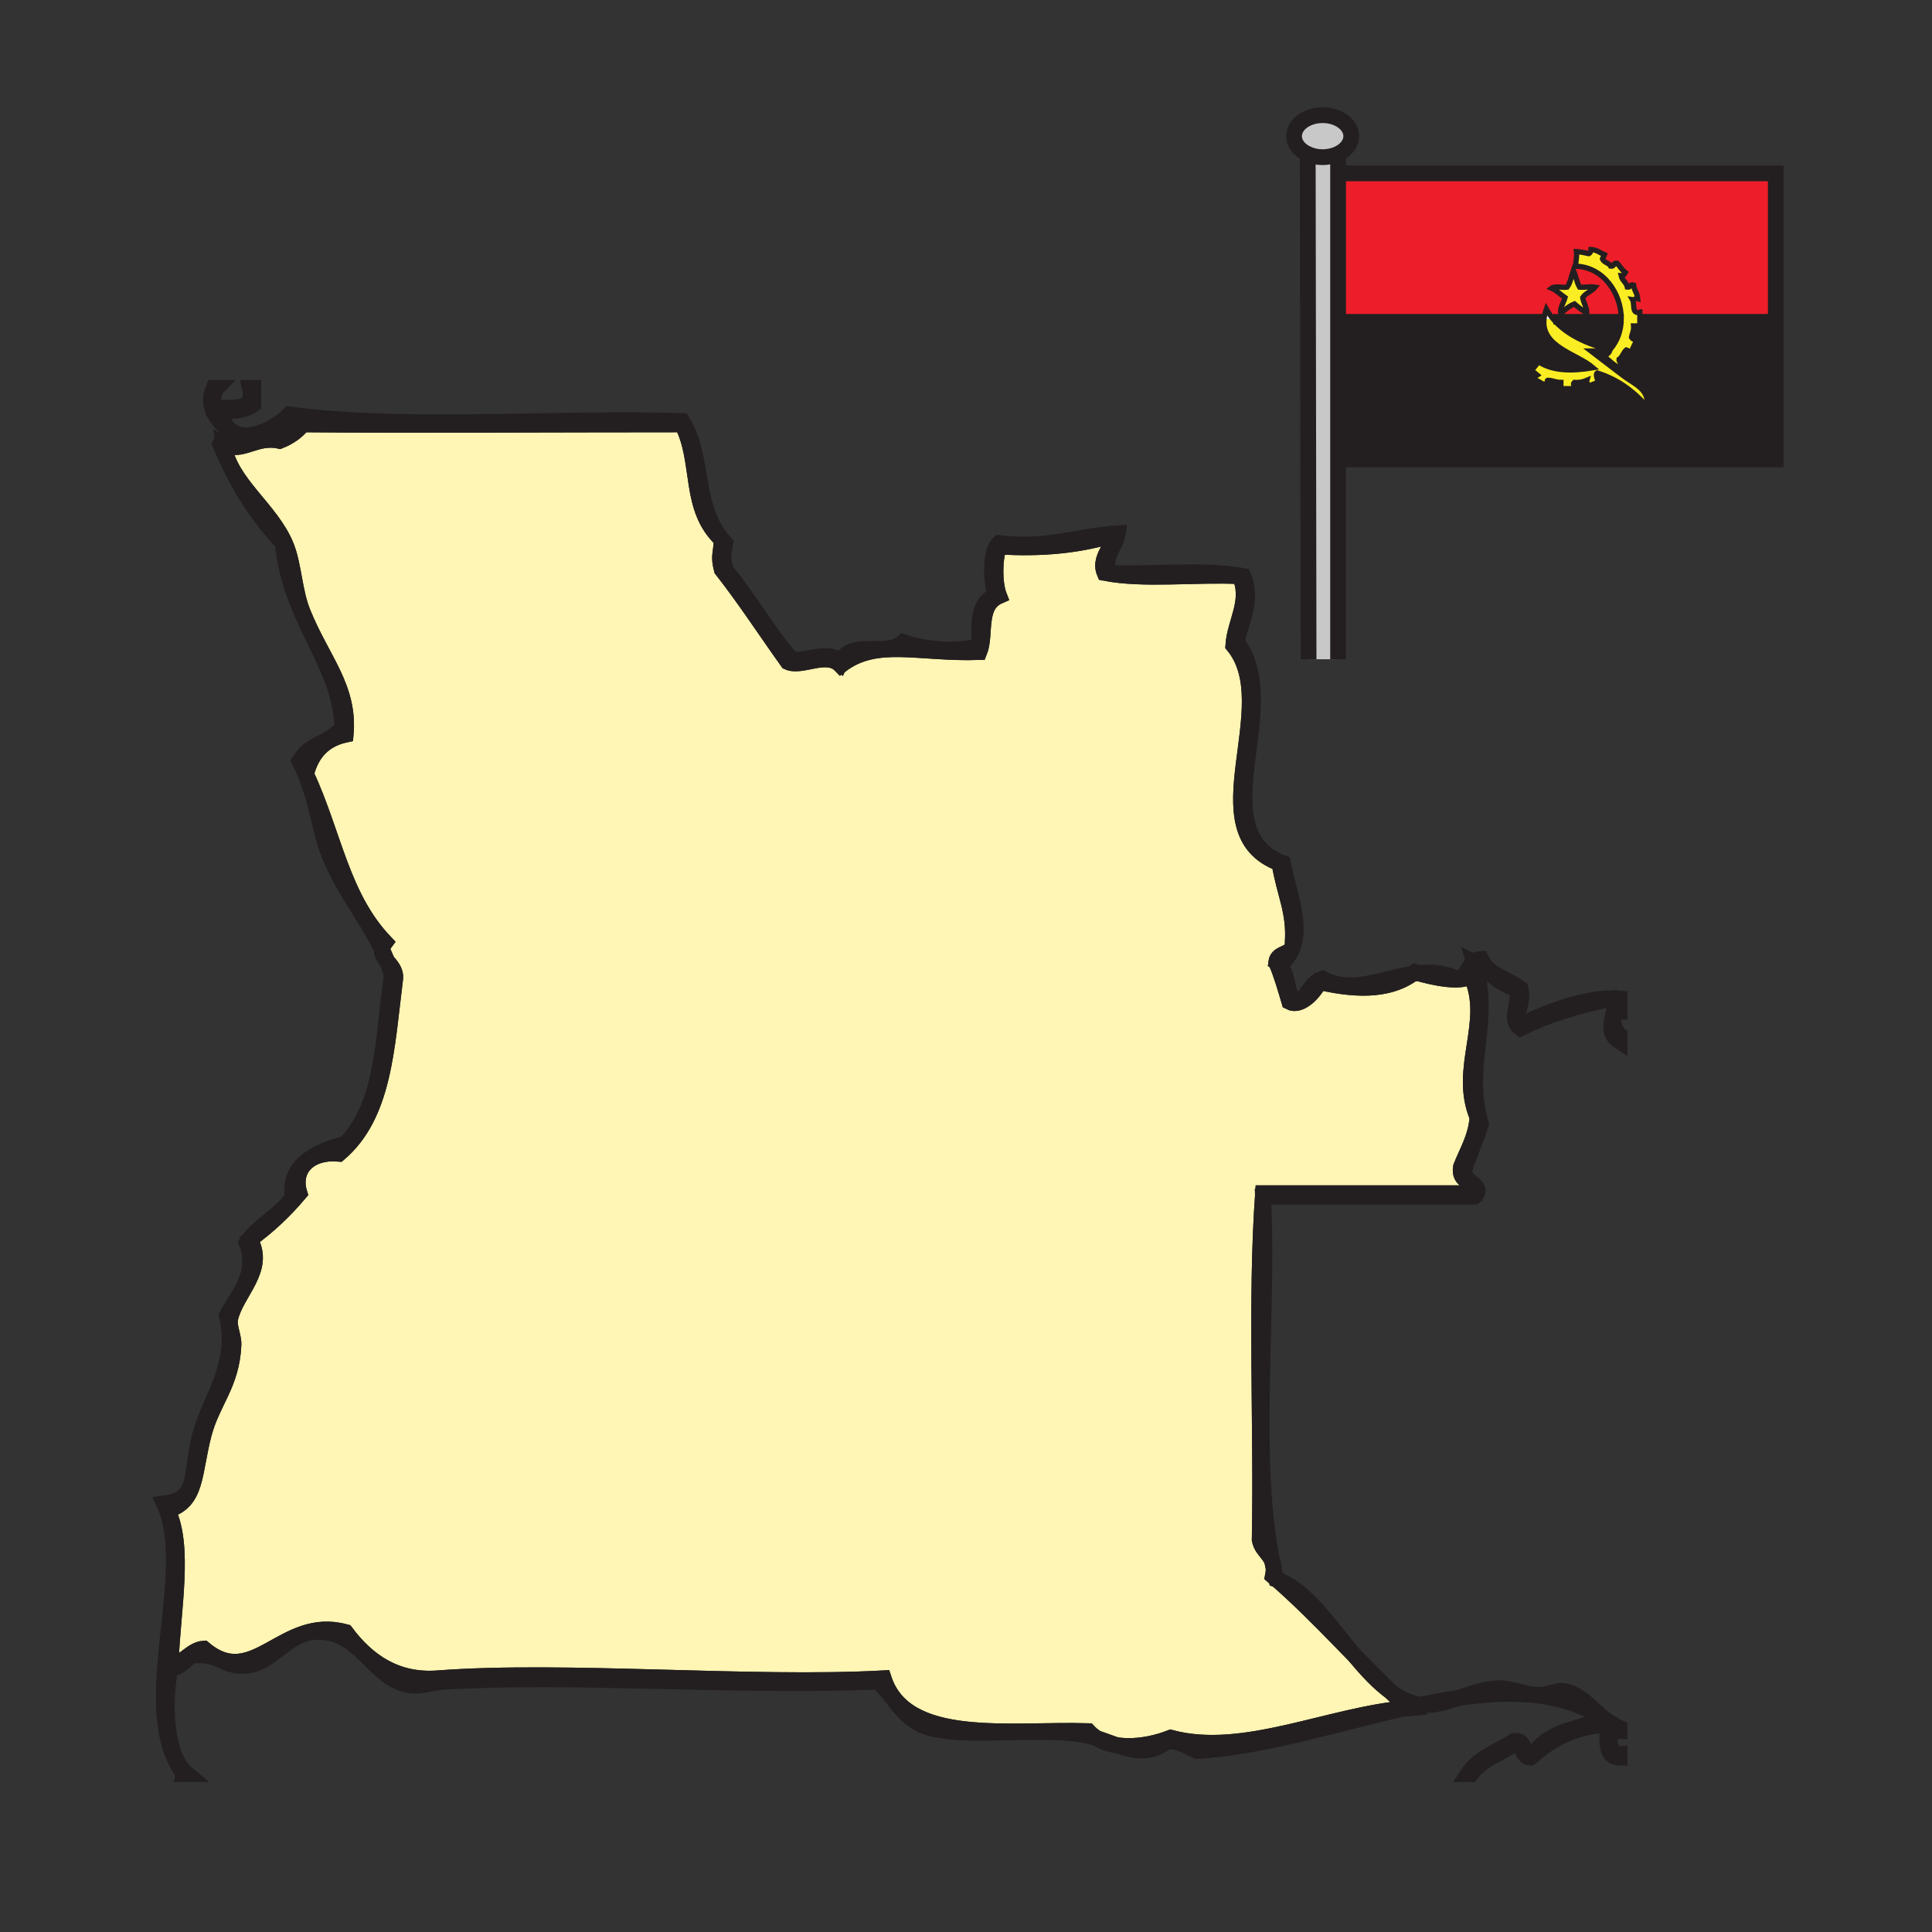 <svg xmlns="http://www.w3.org/2000/svg" width="850.89" height="850.89" viewBox="0 0 850.89 850.89" overflow="visible"><rect x="0" y="0" width="850.89" height="850.89" fill="#333333" stroke="none"/><path d="M643.48 513.91c-1.32 7.13 6.1 5.53 5.819 11.62h-93.02c-3.391 47.97-.49 102.229-1.46 152.609 1.16 6.11 7.64 6.9 5.819 15.99 21.101 18.14 38.99 39.5 59.591 58.14C585.43 755.09 547.8 774 515.58 765.35c-11.67 4.591-28.021 6.11-36.33-2.909-34.46-1.04-80.46 6.56-90.12-23.25-58.49 3.21-140.48-4.261-196.22 0-18.61 1.42-31.27-7.761-40.69-20.351-27.82-7.71-40.22 26.12-62.5 7.271-6.03.38-10.11 8.439-14.53 5.81.82-22.78 6.46-51.09-1.46-66.86 13.13-3.529 11.53-16.439 15.99-33.43 3.8-14.479 12.28-21.76 13.08-39.24.18-3.85-2.2-8.25-1.45-11.63 2.57-11.68 16.21-21.58 8.72-34.88 8.18-5.86 15.36-12.74 21.8-20.35-3.32-10.75 4.51-18.57 17.44-17.44 19.83-16.939 20.88-46.33 24.71-77.03.76-7.18-9.48-9.069-4.36-15.99-19.25-20.14-22.48-47.32-34.88-74.13 2.31-9.31 7.87-15.38 17.44-17.44 1.85-20.81-10.43-32.81-18.9-53.78-3.77-9.34-3.88-20.52-7.26-29.06-6.53-16.5-25.09-27.76-27.62-45.06 7.88 4.42 14.13-3.88 24.71-1.45 4.17-1.65 7.62-4.01 10.17-7.27 46.62.41 111.85-.01 167.15 0 8.53 16.71 2.51 36.95 17.44 50.87-.37 6.67-1.54 7.02 0 13.08 10.22 13.03 19.37 27.14 29.07 40.7 6.06 2.8 17.08-4.93 23.26 1.45 15.76-12.05 34.15-4.91 61.04-5.81 3.149-7.73-.98-20.48 8.72-24.71-2.14-5.47-2.14-16.34 0-21.8 18.64 1.19 34.38-.51 47.96-4.36 6.3 1.38-4.85 8.04-1.45 15.98 16.96 3.39 40.21.49 59.59 1.46 4.801 11.07-2.279 20.29-2.899 30.52 21.979 26.73-16.75 82.06 20.34 95.93 2.21 13.64 6.74 21.06 5.82 34.88.46 5.79-6.721 3.94-7.271 8.72 2.33 5.42 4.05 11.46 5.82 17.44 4.689 2.5 10.92-4.04 13.08-8.721 13.26 2.9 29.899 5.17 42.149-4.359 8.851 2.699 21.21 4.989 24.7 1.449 9.55 20.471-6.22 40.761 2.91 62.5-.719 8.97-4.539 14.84-7.269 21.81z" fill="#fff5b4"/><path d="M718.55 148.6c.391.68 1.15.99 2.29.92-.57 2.04-1.78 3.43-2.29 5.53-1.14.07-1.42-.72-2.29-.92-1.319 1.12-1.71 3.19-3.2 4.15-.159 1.6 2.33 1.75.921 3.22-2.73.65-4.94-2.94-7.32-4.14.47-1.22 1.81-1.56 2.28-2.77v-.46c3.439-3.83 5.02-8.65 5.079-13.54h8.19v2.94h-2.75c.2 2.19-.66 3.32-.91 5.07zM719.01 132c1.07 1.84-.55 6.39 3.2 5.53v3.06h-8.19c.141-11.42-8.029-23.17-20.17-23.34.19-2.11.69-3.91.46-6.45 1.99.14 3.74.53 5.48.92.62-.3.86-.99.92-1.84 2.58.16 4.01 1.48 5.95 2.3-.24.68-.68 1.16-.92 1.84.64 1.67 2.89 1.7 3.66 3.23 1.619.25 1.13-1.63 2.75-1.38 1.26 1.33 2.17 3.03 3.659 4.15-.399.67-.689 1.46-1.829 1.38.449 2.16 2.289 2.91 2.739 5.07 1.44.22 1.04-1.42 2.74-.92.23 2.39 1.67 3.55 1.84 5.99-1.299-.38-1.189.65-2.289.46z" fill="#fbed24"/><path d="M714.02 140.59h-15.14V138c-.03-2.89-1.42-4.41-1.83-6.92 1.311-2.06 4.01-2.73 5.49-4.61-2.34-.41-3.76.17-6.86 0-1.27-2.1-1.63-5.12-2.75-7.37l.92-1.85c12.14.17 20.31 11.92 20.17 23.34z" fill="#ed1e29"/><path d="M782.1 88.66v51.93h-59.89v-3.06c-3.75.86-2.13-3.69-3.2-5.53 1.101.19.99-.84 2.29-.46-.17-2.44-1.609-3.6-1.84-5.99-1.7-.5-1.3 1.14-2.74.92-.45-2.16-2.29-2.91-2.739-5.07 1.14.08 1.43-.71 1.829-1.38-1.489-1.12-2.399-2.82-3.659-4.15-1.62-.25-1.131 1.63-2.75 1.38-.771-1.53-3.021-1.56-3.66-3.23.24-.68.68-1.16.92-1.84-1.94-.82-3.37-2.14-5.95-2.3-.06.85-.3 1.54-.92 1.84-1.74-.39-3.49-.78-5.48-.92.23 2.54-.27 4.34-.46 6.45l-.92 1.85c-.88 2.49-1.29 5.45-2.739 7.37-2.15.3-5.48-.6-6.86.46 2.35 1.01 3.939 2.79 5.939 4.15-.55 2.06-2.539 5.11-1.819 6.92 1.78-1.59 3.569-3.16 5.939-4.15 1.721 1.49 3.561 2.86 5.49 4.15v2.59h-14.75a27.767 27.767 0 0 1-3.09-4.44c-.58 1.61-.92 3.08-1.05 4.44H590.72l-.59-64.24H782.1v12.31z" fill="#ed1e29"/><path d="M695.68 126.47c3.101.17 4.521-.41 6.86 0-1.48 1.88-4.18 2.55-5.49 4.61.41 2.51 1.8 4.03 1.83 6.92-1.93-1.29-3.77-2.66-5.49-4.15-2.37.99-4.159 2.56-5.939 4.15-.72-1.81 1.27-4.86 1.819-6.92-2-1.36-3.59-3.14-5.939-4.15 1.38-1.06 4.71-.16 6.86-.46 1.449-1.92 1.859-4.88 2.739-7.37 1.12 2.25 1.48 5.27 2.75 7.37z" fill="#fbed24"/><path d="M714.02 140.59c-.06 4.89-1.64 9.71-5.079 13.54-10.021-2.74-18.931-6.61-24.811-13.54h29.89z" fill="#231f20"/><path d="M679.99 140.59c-1.21 12.35 14.479 15.2 21.64 21.38-9.3 1.55-17.8 1.57-24.25-2.77-.59 1.87-2.36 2.54-2.74 4.61 1.16.05 1.601.85 2.28 1.38-.67.39-.979 1.16-.91 2.31 2.07.21 2.71 1.87 5.03 1.84 1.24.33-.33-2.17.92-1.84 2.021.11 3.33.94 5.49.92v2.76h5.939c.23-1.45-1-1.8 0-2.76 2.301.16 3.99-.28 5.49-.92-.38 1.3.64 1.19.46 2.3 1.82.14 2.3-1.06 4.12-.92.62-1.89-1.11-3.76 0-4.61 8.82 2.79 15.51 7.72 21.04 13.83.1-.36.38-.54.91-.46.49-6.2-5.9-8.8-9.601-11.52-4.949-3.64-10.109-7.75-15.1-11.53h8.23c-.471 1.21-1.811 1.55-2.28 2.77 2.38 1.2 4.59 4.79 7.32 4.14 1.409-1.47-1.08-1.62-.921-3.22 1.49-.96 1.881-3.03 3.2-4.15.87.2 1.15.99 2.29.92.51-2.1 1.72-3.49 2.29-5.53-1.14.07-1.899-.24-2.29-.92.25-1.75 1.11-2.88.91-5.07h2.75v-2.94h59.89v61.77H591.28l-.561-61.77h89.271z" fill="#231f20"/><path d="M679.99 140.59c.13-1.36.47-2.83 1.05-4.44.9 1.61 1.94 3.09 3.09 4.44h-4.14z" fill="#fff"/><path d="M681.04 169.34c-2.32.03-2.96-1.63-5.03-1.84-.069-1.15.24-1.92.91-2.31-.68-.53-1.12-1.33-2.28-1.38.38-2.07 2.15-2.74 2.74-4.61 6.45 4.34 14.95 4.32 24.25 2.77-7.16-6.18-22.85-9.03-21.64-21.38h4.14c5.88 6.93 14.79 10.8 24.811 13.54v.46h-8.23c4.99 3.78 10.15 7.89 15.1 11.53 3.7 2.72 10.091 5.32 9.601 11.52-.53-.08-.811.1-.91.46-5.53-6.11-12.22-11.04-21.04-13.83-1.11.85.62 2.72 0 4.61-1.82-.14-2.3 1.06-4.12.92.18-1.11-.84-1-.46-2.3-1.5.64-3.189 1.08-5.49.92-1 .96.23 1.31 0 2.76h-5.939v-2.76c-2.16.02-3.47-.81-5.49-.92-1.253-.33.317 2.17-.923 1.84z" fill="#fbed24"/><path d="M582.51 50.72c6.96 0 12.601 4.14 12.601 9.25 0 3.26-2.311 6.13-5.79 7.78-1.96.92-4.301 1.47-6.811 1.47-2.399 0-4.649-.5-6.55-1.36-3.62-1.62-6.04-4.55-6.04-7.89 0-5.11 5.64-9.25 12.59-9.25z" fill="#c8c8c8"/><path d="M582.51 69.22c2.51 0 4.851-.55 6.811-1.47v222.59h-13l-.36-222.48c1.899.86 4.149 1.36 6.549 1.36z" fill="#c8c8c8"/><g fill="none" stroke="#231f20"><path stroke-width="6.94" d="M590.13 76.35H782.1V202.36H591.28M575.96 67.86c-3.62-1.62-6.04-4.55-6.04-7.89 0-5.11 5.64-9.25 12.59-9.25 6.96 0 12.601 4.14 12.601 9.25 0 3.26-2.311 6.13-5.79 7.78-1.96.92-4.301 1.47-6.811 1.47-2.4 0-4.65-.5-6.55-1.36z"/><path stroke-width="6.94" d="M575.96 67.61v.25l.36 222.48M589.32 67.14V290.34"/><path stroke-width="4.627" d="M780.97 89.3l1.13-.64.66-.38M722.21 140.59h59.83M684.13 140.59h29.89M589.78 140.59h90.21"/><path d="M692.93 119.1c1.12 2.25 1.48 5.27 2.75 7.37 3.101.17 4.521-.41 6.86 0-1.48 1.88-4.18 2.55-5.49 4.61.41 2.51 1.8 4.03 1.83 6.92-1.93-1.29-3.77-2.66-5.49-4.15-2.37.99-4.159 2.56-5.939 4.15-.72-1.81 1.27-4.86 1.819-6.92-2-1.36-3.59-3.14-5.939-4.15 1.38-1.06 4.71-.16 6.86-.46 1.449-1.92 1.859-4.88 2.739-7.37z" stroke-width="2.313"/><path d="M714.02 140.59c.141-11.42-8.029-23.17-20.17-23.34.19-2.11.69-3.91.46-6.45 1.99.14 3.74.53 5.48.92.62-.3.86-.99.92-1.84 2.58.16 4.01 1.48 5.95 2.3-.24.68-.68 1.16-.92 1.84.64 1.67 2.89 1.7 3.66 3.23 1.619.25 1.13-1.63 2.75-1.38 1.26 1.33 2.17 3.03 3.659 4.15-.399.67-.689 1.46-1.829 1.38.449 2.16 2.289 2.91 2.739 5.07 1.44.22 1.04-1.42 2.74-.92.23 2.39 1.67 3.55 1.84 5.99-1.3-.38-1.189.65-2.29.46 1.07 1.84-.55 6.39 3.2 5.53v6h-2.75c.2 2.19-.66 3.32-.91 5.07.391.68 1.15.99 2.29.92-.57 2.04-1.78 3.43-2.29 5.53-1.14.07-1.42-.72-2.29-.92-1.319 1.12-1.71 3.19-3.2 4.15-.159 1.6 2.33 1.75.921 3.22-2.73.65-4.94-2.94-7.32-4.14.47-1.22 1.81-1.56 2.28-2.77h-8.23c4.99 3.78 10.15 7.89 15.1 11.53 3.7 2.72 10.091 5.32 9.601 11.52-.53-.08-.811.1-.91.46-5.53-6.11-12.22-11.04-21.04-13.83-1.11.85.62 2.72 0 4.61-1.82-.14-2.3 1.06-4.12.92.18-1.11-.84-1-.46-2.3-1.5.64-3.189 1.08-5.49.92-1 .96.23 1.31 0 2.76h-5.939v-2.76c-2.16.02-3.47-.81-5.49-.92-1.25-.33.32 2.17-.92 1.84-2.32.03-2.96-1.63-5.03-1.84-.069-1.15.24-1.92.91-2.31-.68-.53-1.12-1.33-2.28-1.38.38-2.07 2.15-2.74 2.74-4.61 6.45 4.34 14.95 4.32 24.25 2.77-7.16-6.18-22.85-9.03-21.64-21.38.13-1.36.47-2.83 1.05-4.44.9 1.61 1.94 3.09 3.09 4.44 5.88 6.93 14.79 10.8 24.811 13.54 3.437-3.83 5.017-8.65 5.077-13.54z" stroke-width="2.313"/><path d="M300.47 186.88c8.53 16.71 2.51 36.95 17.44 50.87-.37 6.67-1.54 7.02 0 13.08 10.22 13.03 19.37 27.14 29.07 40.7 6.06 2.8 17.08-4.93 23.26 1.45 15.76-12.05 34.15-4.91 61.04-5.81 3.149-7.73-.98-20.48 8.72-24.71-2.14-5.47-2.14-16.34 0-21.8 18.64 1.19 34.38-.51 47.96-4.36 6.3 1.38-4.85 8.04-1.45 15.98 16.96 3.39 40.21.49 59.59 1.46 4.801 11.07-2.279 20.29-2.899 30.52 21.979 26.73-16.75 82.06 20.34 95.93 2.21 13.64 6.74 21.06 5.82 34.88.46 5.79-6.721 3.94-7.271 8.72 2.33 5.42 4.05 11.46 5.82 17.44 4.689 2.5 10.92-4.04 13.08-8.721 13.26 2.9 29.899 5.17 42.149-4.359 8.851 2.699 21.21 4.989 24.7 1.449 9.55 20.471-6.22 40.761 2.91 62.5-.72 8.971-4.54 14.841-7.27 21.811-1.32 7.13 6.1 5.53 5.819 11.62h-93.02c-3.391 47.97-.49 102.229-1.46 152.609 1.16 6.11 7.64 6.9 5.819 15.99 21.101 18.14 38.99 39.5 59.591 58.14C585.43 755.09 547.8 774 515.58 765.35c-11.67 4.591-28.021 6.11-36.33-2.909-34.46-1.04-80.46 6.56-90.12-23.25-58.49 3.21-140.48-4.261-196.22 0-18.61 1.42-31.27-7.761-40.69-20.351-27.82-7.71-40.22 26.12-62.5 7.271-6.03.38-10.11 8.439-14.53 5.81.82-22.78 6.46-51.09-1.46-66.86 13.13-3.529 11.53-16.439 15.99-33.43 3.8-14.479 12.28-21.76 13.08-39.24.18-3.85-2.2-8.25-1.45-11.63 2.57-11.68 16.21-21.58 8.72-34.88 8.18-5.86 15.36-12.74 21.8-20.35-3.32-10.75 4.51-18.57 17.44-17.44 19.83-16.939 20.88-46.33 24.71-77.03.76-7.18-9.48-9.069-4.36-15.99-19.25-20.14-22.48-47.32-34.88-74.13 2.31-9.31 7.87-15.38 17.44-17.44 1.85-20.81-10.43-32.81-18.9-53.78-3.77-9.34-3.88-20.52-7.26-29.06-6.53-16.5-25.09-27.76-27.62-45.06 7.88 4.42 14.13-3.88 24.71-1.45 4.17-1.65 7.62-4.01 10.17-7.27 46.62.409 111.85-.011 167.15-.001z" stroke-width="7"/></g><g><path d="M80.999 781.34c-21.766-28.521 5.464-88.441-8.721-119.183 15.642-2.066 11.109-11.934 15.988-30.522 4.06-15.469 16.963-30.76 11.627-52.325 4.629-8.462 14.014-18.249 8.721-31.975 5.469-8.098 15.103-12.029 20.349-20.35-2.083-13.979 10.454-19.991 23.255-23.255 16.816-17.789 16.272-45.298 20.348-74.126-5.949-21.972-24.436-37.866-30.522-62.498-2.962-11.991-4.965-21.727-10.174-31.977 4.978-8.241 12.038-7.019 18.895-14.534-.365-27.655-23.258-47.734-26.162-81.394-11.594-12.145-20.684-26.795-27.616-43.603 2.288-4.111 7.784 3.283 10.174-1.454-6.801-4.573-17.702-12.022-13.081-23.255h1.453c-1.673 1.718-1.645 5.137-1.453 8.721 7.955-.281 18.387 1.915 15.987-8.721h1.454v7.267c-3.307 2.507-8.519 3.108-14.534 2.907 3.667 17.965 22.611 9.505 30.522 1.453 49.963 6.794 115.06 1.261 172.961 2.907 10.245 17.042 4.43 37.789 18.895 53.777-1.062 5.785-1.062 5.844 0 11.628 10.393 12.377 18.373 27.169 29.069 39.243 4.883 2.329 16.306-4.688 21.802 1.454 4.77-10.514 19.761-1.828 27.615-8.721 7.783 2.897 24.163 4.878 33.43 1.454.334-6.68-1.674-19.195 7.268-21.802-2.02-5.989-2.876-19.224 1.454-23.255 21.442 2.549 34.618-3.171 52.323-4.36-1 6.267-5.892 8.643-4.36 17.441 19.429.919 42.567-1.871 59.592 1.454 4.509 10.378-1.242 20.31-2.907 29.069 21.759 27.793-16.539 82.869 20.349 97.381 3.105 16.031 11.717 34.21-1.453 45.058 4.137 3.617 2.634 12.868 7.268 15.987 5.355-1.91 6.029-8.504 11.627-10.173 18.921 9.896 38.245-9.513 59.591 0 5.254-1.046 4.154-8.443 10.175-8.721 3.156 7.017 11.611 8.736 17.441 13.08 1.678 6.904-3.37 11.891 0 15.988 11.817-5.732 29.699-12.789 43.604-11.627v5.813h-1.454c-2.673 2.651-.77 8.146 1.454 10.175v2.906c-7.793-5.017-.057-13.328-2.907-18.895-14.986 2.938-28.658 7.191-40.696 13.081-5.361-3.924-.141-9.471-1.453-17.442-8.526-1.647-12.113-8.235-18.896-11.627 8.262 25.813-4.803 45.015 2.907 71.219-2.085 7.119-5.182 13.229-7.268 20.349-.876 5.319 9.604 6.758 4.36 11.627h-93.021c2.742 55.397-6.168 122.445 5.815 168.601 22.299 7.221 39.038 52.453 63.951 55.231 10.267 1.146 21.864-6.676 33.43-7.268 5.789-.296 11.094 2.624 17.441 2.906 5.893.263 8.482-2.68 13.081-1.452 8.898 2.375 12.898 11.34 23.255 15.988v1.452h-2.907c-3.026 1.729-1.056 10.632 2.907 10.175v1.453c-7.959-.236-4.157-11.659-5.813-14.534-14.94 1.412-23.329 5.887-33.43 14.534-4.186-.174-2.522-6.198-7.268-5.813-6.382 4.278-14.534 6.782-18.896 13.081h-1.452c4.538-7.089 13.332-9.923 20.348-14.534 5.99-1.146 2.731 6.959 8.721 5.813 7.19-11.157 19.93-10.503 30.522-15.988-45.755-29.388-118.528 11.097-178.774 14.534-4.016-1.798-7.384-4.243-13.081-4.359-12.179 9.986-24.352-.914-37.789-2.907-21.743-3.224-49.648 1.835-66.859-2.906-12.625-3.479-16.155-15.528-23.256-20.35-64.993 2.465-132.596-3.314-190.402 0-5.284.304-10.816 2.464-15.988 1.454-16.376-3.193-21.281-25.32-42.15-23.256-10.923 1.082-18.067 12.942-27.616 14.535-10.835 1.808-12.254-4.681-23.254-4.36-5.436-.21-7.515 7.746-11.628 4.36-3.185 16.529-2.61 39.857 7.268 47.964-.487.002-.972.002-1.456.002zm36.336-588.648c8.958 1.206 11.5-4.002 15.987-7.268-7.628-3.991-12.776 2.5-15.987 7.268zm15.988-5.814c-2.552 3.261-6.006 5.621-10.174 7.267-10.578-2.424-16.828 5.876-24.708 1.454 2.53 17.303 21.091 28.562 27.615 45.057 3.38 8.547 3.491 19.722 7.267 29.069 8.469 20.961 20.75 32.97 18.896 53.778-9.569 2.059-15.127 8.127-17.442 17.441 12.401 26.801 15.629 53.99 34.883 74.126-5.122 6.924 5.118 8.814 4.36 15.988-3.825 30.703-4.879 60.09-24.708 77.032-12.932-1.135-20.761 6.693-17.441 17.441-6.441 7.609-13.616 14.484-21.802 20.349 7.491 13.3-6.145 23.201-8.72 34.883-.744 3.374 1.628 7.781 1.453 11.628-.796 17.479-9.28 24.763-13.081 39.243-4.459 16.987-2.855 29.895-15.988 33.429 7.914 15.771 2.282 44.079 1.454 66.858 4.425 2.624 8.505-5.428 14.535-5.813 22.285 18.85 34.682-14.982 62.499-7.268 9.423 12.594 22.081 21.77 40.696 20.35 55.733-4.256 137.725 3.212 196.216 0 9.658 29.813 55.658 22.207 90.115 23.254 8.313 9.015 24.665 7.498 36.336 2.907 32.224 8.647 69.854-10.263 104.647-13.081-20.597-18.646-38.485-39.999-59.591-58.138 1.824-9.092-4.657-9.878-5.813-15.988.967-50.387-1.938-104.647 1.452-152.612H649.3c.279-6.092-7.135-4.491-5.813-11.627 2.726-6.966 6.541-12.839 7.267-21.802-9.136-21.743 6.637-42.034-2.907-62.499-3.49 3.538-15.851 1.249-24.707-1.453-12.242 9.529-28.89 7.261-42.151 4.359-2.159 4.681-8.39 11.215-13.08 8.721-1.767-5.985-3.48-12.023-5.813-17.441.545-4.785 7.727-2.932 7.267-8.72.924-13.819-3.612-21.236-5.813-34.883-37.098-13.867 1.64-69.197-20.349-95.927.626-10.233 7.703-19.446 2.907-30.522-19.383-.965-42.629 1.933-59.592-1.454-3.405-7.939 7.747-14.6 1.453-15.988-13.589 3.853-29.328 5.554-47.963 4.36-2.143 5.469-2.143 16.333 0 21.802-9.703 4.237-5.573 16.978-8.722 24.709-26.891.901-45.282-6.235-61.044 5.814-6.174-6.383-17.2 1.345-23.255-1.454-9.696-13.56-18.847-27.663-29.069-40.696-1.546-6.059-.376-6.411 0-13.082-14.926-13.918-8.916-34.164-17.441-50.871-55.307-.01-120.539.416-167.152 0z" fill-rule="evenodd" clip-rule="evenodd" fill="none" stroke="#231f20" stroke-width="7"/></g><path fill="none" d="M.25.25h850.394v850.394H.25z"/></svg>